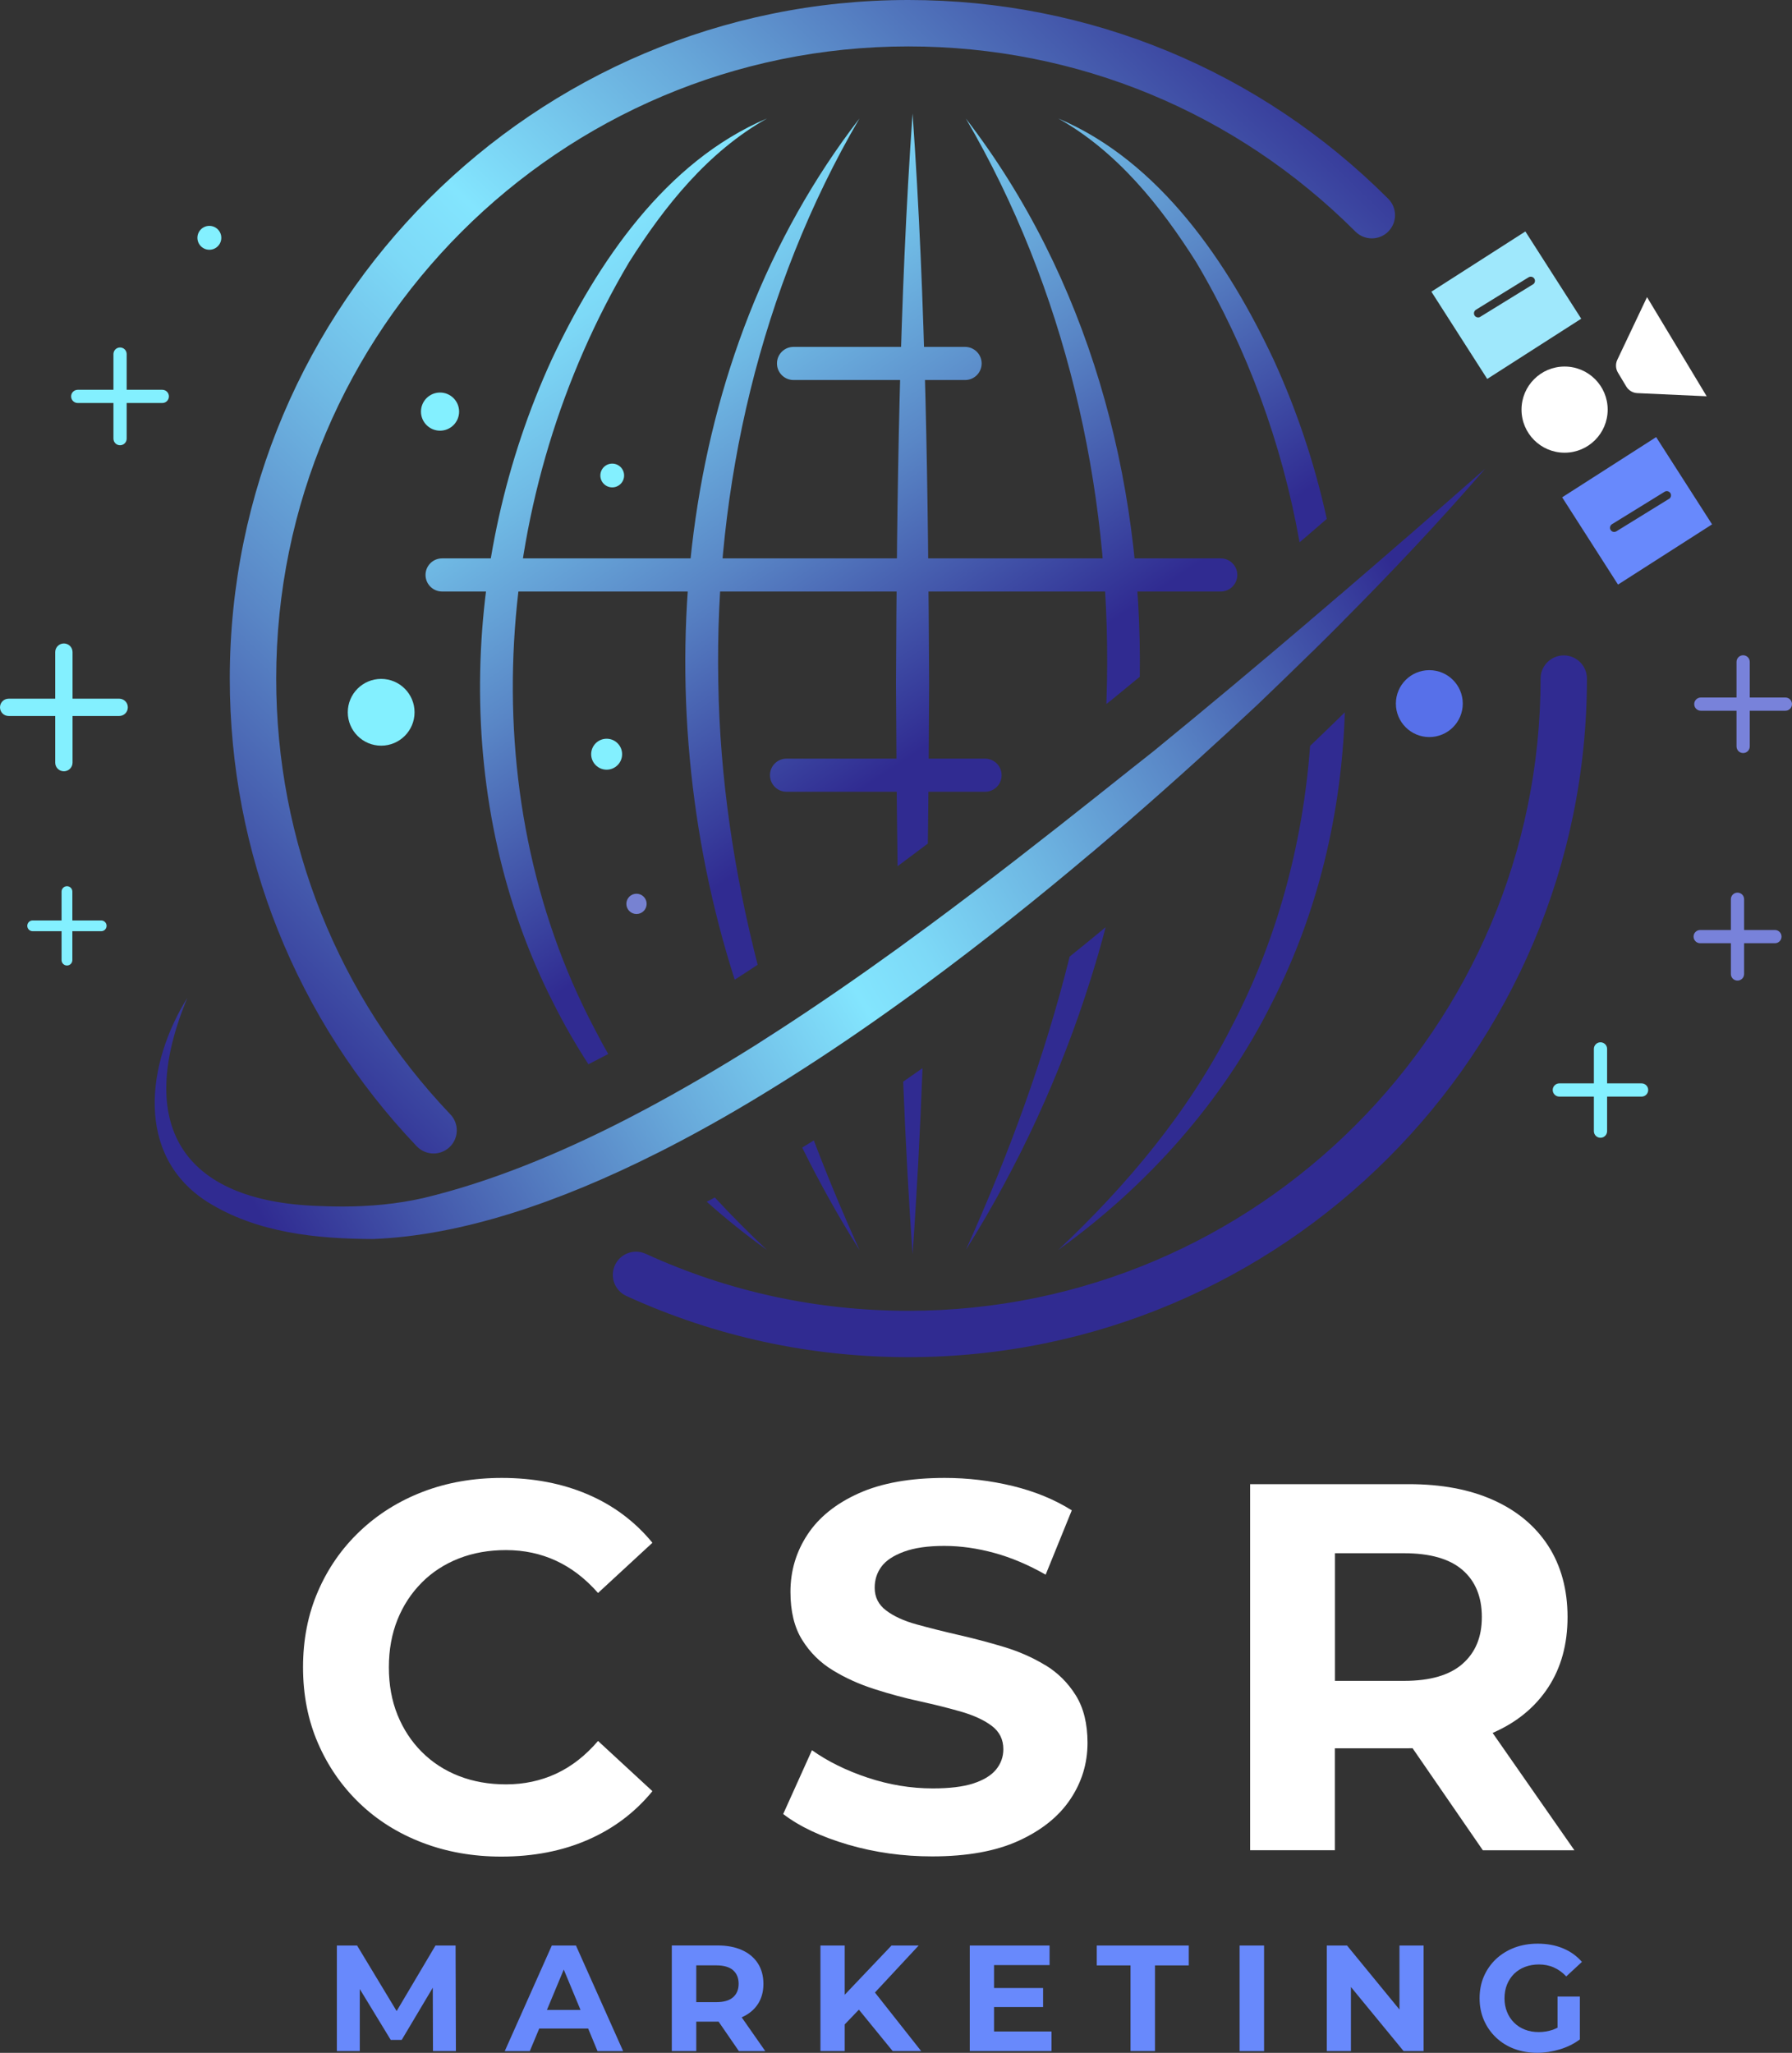 <?xml version="1.0" encoding="UTF-8"?>
<svg xmlns="http://www.w3.org/2000/svg" xmlns:xlink="http://www.w3.org/1999/xlink" id="Layer_1" data-name="Layer 1" width="279.12" height="319.74" viewBox="0 0 279.12 319.74">
  <rect x="0" y="0" width="279.12" height="319.74" fill="#333333" stroke="none"/>
  <defs>
    <style>
      .cls-1 {
        fill: url(#linear-gradient);
      }

      .cls-2 {
        fill: #6889fc;
      }

      .cls-3 {
        fill: #fff;
      }

      .cls-4 {
        fill: #83f0ff;
      }

      .cls-5 {
        fill: #9fe8fc;
      }

      .cls-6 {
        fill: #302b91;
      }

      .cls-7 {
        fill: #5770e9;
      }

      .cls-8 {
        fill: #7782d2;
      }

      .cls-9 {
        fill: #7882da;
      }

      .cls-10 {
        fill: url(#linear-gradient-8);
      }

      .cls-11 {
        fill: url(#linear-gradient-9);
      }

      .cls-12 {
        fill: url(#linear-gradient-3);
      }

      .cls-13 {
        fill: url(#linear-gradient-4);
      }

      .cls-14 {
        fill: url(#linear-gradient-2);
      }

      .cls-15 {
        fill: url(#linear-gradient-6);
      }

      .cls-16 {
        fill: url(#linear-gradient-7);
      }

      .cls-17 {
        fill: url(#linear-gradient-5);
      }

      .cls-18 {
        fill: url(#linear-gradient-14);
      }

      .cls-19 {
        fill: url(#linear-gradient-18);
      }

      .cls-20 {
        fill: url(#linear-gradient-20);
      }

      .cls-21 {
        fill: url(#linear-gradient-15);
      }

      .cls-22 {
        fill: url(#linear-gradient-19);
      }

      .cls-23 {
        fill: url(#linear-gradient-16);
      }

      .cls-24 {
        fill: url(#linear-gradient-17);
      }

      .cls-25 {
        fill: url(#linear-gradient-13);
      }

      .cls-26 {
        fill: url(#linear-gradient-12);
      }

      .cls-27 {
        fill: url(#linear-gradient-10);
      }

      .cls-28 {
        fill: url(#linear-gradient-11);
      }
    </style>
    <linearGradient id="linear-gradient" x1="185.81" y1="-12.43" x2="26.8" y2="152.47" gradientUnits="userSpaceOnUse">
      <stop offset="0" stop-color="#302b91"></stop>
      <stop offset=".31" stop-color="#67a7d9"></stop>
      <stop offset=".48" stop-color="#83e5fe"></stop>
      <stop offset=".54" stop-color="#7dd9f7"></stop>
      <stop offset=".64" stop-color="#6fb9e4"></stop>
      <stop offset=".78" stop-color="#5986c6"></stop>
      <stop offset=".95" stop-color="#39419e"></stop>
      <stop offset="1" stop-color="#302b91"></stop>
    </linearGradient>
    <linearGradient id="linear-gradient-2" x1="59.79" y1="57.18" x2="113.45" y2="137.01" gradientUnits="userSpaceOnUse">
      <stop offset="0" stop-color="#83e5fe"></stop>
      <stop offset=".11" stop-color="#7dd9f7"></stop>
      <stop offset=".31" stop-color="#6fb9e4"></stop>
      <stop offset=".58" stop-color="#5986c6"></stop>
      <stop offset=".9" stop-color="#39419e"></stop>
      <stop offset="1" stop-color="#302b91"></stop>
    </linearGradient>
    <linearGradient id="linear-gradient-3" x1="73.51" y1="47.95" x2="127.17" y2="127.79" xlink:href="#linear-gradient-2"></linearGradient>
    <linearGradient id="linear-gradient-4" x1="106.86" y1="25.54" x2="160.52" y2="105.37" xlink:href="#linear-gradient-2"></linearGradient>
    <linearGradient id="linear-gradient-5" x1="91" y1="36.2" x2="144.66" y2="116.03" xlink:href="#linear-gradient-2"></linearGradient>
    <linearGradient id="linear-gradient-6" x1="51.88" y1="62.5" x2="105.54" y2="142.33" xlink:href="#linear-gradient-2"></linearGradient>
    <linearGradient id="linear-gradient-7" x1="48.65" y1="64.66" x2="102.31" y2="144.5" xlink:href="#linear-gradient-2"></linearGradient>
    <linearGradient id="linear-gradient-8" x1="75.14" y1="46.86" x2="128.8" y2="126.69" xlink:href="#linear-gradient-2"></linearGradient>
    <linearGradient id="linear-gradient-9" x1="33.07" y1="75.14" x2="86.73" y2="154.97" xlink:href="#linear-gradient-2"></linearGradient>
    <linearGradient id="linear-gradient-10" x1="35.74" y1="73.34" x2="89.4" y2="153.18" xlink:href="#linear-gradient-2"></linearGradient>
    <linearGradient id="linear-gradient-11" x1="77.7" y1="45.14" x2="131.36" y2="124.97" xlink:href="#linear-gradient-2"></linearGradient>
    <linearGradient id="linear-gradient-12" x1="106.11" y1="26.04" x2="159.77" y2="105.88" xlink:href="#linear-gradient-2"></linearGradient>
    <linearGradient id="linear-gradient-13" x1="126.69" y1="12.21" x2="180.35" y2="92.05" xlink:href="#linear-gradient-2"></linearGradient>
    <linearGradient id="linear-gradient-14" x1="151.19" y1="-4.25" x2="204.85" y2="75.58" xlink:href="#linear-gradient-2"></linearGradient>
    <linearGradient id="linear-gradient-15" x1="103.24" y1="27.98" x2="156.9" y2="107.81" xlink:href="#linear-gradient-2"></linearGradient>
    <linearGradient id="linear-gradient-16" x1="142.34" y1="1.69" x2="196" y2="81.53" xlink:href="#linear-gradient-2"></linearGradient>
    <linearGradient id="linear-gradient-17" x1="92.82" y1="34.98" x2="146.47" y2="114.81" xlink:href="#linear-gradient-2"></linearGradient>
    <linearGradient id="linear-gradient-18" x1="113.21" y1="21.27" x2="166.87" y2="101.11" xlink:href="#linear-gradient-2"></linearGradient>
    <linearGradient id="linear-gradient-19" x1="84.22" y1="40.76" x2="137.87" y2="120.59" xlink:href="#linear-gradient-2"></linearGradient>
    <linearGradient id="linear-gradient-20" x1="37.66" y1="184.56" x2="212.38" y2="80.52" xlink:href="#linear-gradient"></linearGradient>
  </defs>
  <g>
    <path class="cls-6" d="M141.49,211.38c-15.32,0-30.1-3.21-43.93-9.53-1.81-.83-2.61-2.97-1.78-4.79,.83-1.81,2.97-2.61,4.79-1.78,12.88,5.89,26.65,8.88,40.92,8.88,54.3,0,98.47-44.17,98.47-98.47,0-1.99,1.62-3.61,3.61-3.61s3.61,1.62,3.61,3.61c0,58.28-47.41,105.69-105.69,105.69Z"></path>
    <path class="cls-1" d="M67.53,179.66c-.95,0-1.91-.38-2.62-1.12-18.78-19.73-29.12-45.6-29.12-72.85C35.8,47.41,83.21,0,141.49,0c28.23,0,54.77,10.99,74.74,30.96,1.41,1.41,1.41,3.7,0,5.11-1.41,1.41-3.7,1.41-5.11,0-18.6-18.6-43.33-28.84-69.63-28.84-54.3,0-98.47,44.17-98.47,98.47,0,25.39,9.63,49.49,27.13,67.87,1.38,1.44,1.32,3.73-.13,5.1-.7,.66-1.59,.99-2.49,.99Z"></path>
    <g>
      <g>
        <path class="cls-14" d="M140.68,168.47c1.01-.7,2.01-1.4,3.01-2.1-.37,9.74-.87,19.42-1.55,28.98-.63-8.86-1.1-17.84-1.46-26.87Z"></path>
        <path class="cls-12" d="M140.05,147.56c1.42-1.04,2.85-2.08,4.26-3.12-.06,2.96-.12,5.93-.21,8.89-1.27,.94-2.55,1.87-3.84,2.79-.08-2.85-.15-5.7-.22-8.56Z"></path>
        <path class="cls-13" d="M144.72,106.51c-.03,8.22-.09,16.53-.2,24.87-1.56,1.18-3.13,2.36-4.71,3.53-.14-9.53-.21-19.02-.25-28.4,.13-29.28,.52-59.68,2.58-88.83,2.06,29.13,2.44,59.56,2.58,88.83Z"></path>
      </g>
      <g>
        <path class="cls-17" d="M118,150.27c-1.19,.78-2.36,1.56-3.56,2.32-.01-.04-.03-.08-.04-.12-14.11-44.19-9.34-96.64,19.47-134.02-15.43,26.4-22.57,57.32-21.99,87.77,.23,14.96,2.46,29.67,6.13,44.05Z"></path>
        <path class="cls-15" d="M123.19,167.69c-.86,.55-1.71,1.08-2.57,1.61-.95-2.21-1.85-4.44-2.69-6.68,1-.64,2-1.28,3-1.93,.71,2.35,1.46,4.68,2.26,7Z"></path>
        <path class="cls-16" d="M133.86,194.69c-3.24-5.16-6.21-10.48-8.91-15.95,.6-.37,1.21-.74,1.81-1.12,2.19,5.76,4.57,11.45,7.11,17.07Z"></path>
      </g>
      <g>
        <path class="cls-10" d="M92.54,160.1c.7,1.37,1.42,2.73,2.2,4.06-1.03,.55-2.06,1.08-3.09,1.6-1.99-3.07-3.82-6.25-5.46-9.53-15.78-30.92-14.58-68.97-.27-100.2,7.08-15.08,17.73-30.88,33.55-37.58-9.18,5.17-15.96,13.64-21.5,22.42-21.05,35.52-24.87,82.24-5.43,119.24Z"></path>
        <path class="cls-11" d="M100.27,172.9c1.34,1.91,2.74,3.79,4.19,5.61-.69,.36-1.39,.71-2.08,1.06-1.61-1.73-3.15-3.52-4.62-5.35,.85-.43,1.68-.88,2.52-1.32Z"></path>
        <path class="cls-27" d="M119.46,194.69c-3.25-2.33-6.39-4.84-9.38-7.52,.42-.21,.84-.42,1.26-.66,2.6,2.82,5.32,5.54,8.12,8.18Z"></path>
      </g>
      <g>
        <path class="cls-28" d="M166.61,148.99c1.89-1.52,3.74-3.03,5.6-4.57-.7,2.71-1.48,5.39-2.32,8.05-4.67,14.89-11.23,29.11-19.45,42.22,6.64-14.78,12.28-30.05,16.17-45.7Z"></path>
        <path class="cls-26" d="M171.27,123.68c1.86-1.49,3.68-2.93,5.47-4.35-.29,2.91-.65,5.8-1.09,8.69-1.85,1.59-3.73,3.21-5.66,4.84,.51-3.04,.94-6.1,1.29-9.17Z"></path>
        <path class="cls-25" d="M177.53,105.41c-1.46,1.21-2.91,2.39-4.35,3.57l-.85,.67c.04-1.13,.07-2.28,.09-3.42,.58-30.45-6.56-61.38-21.98-87.77,18.99,24.67,27.53,55.88,27.09,86.96Z"></path>
      </g>
      <g>
        <path class="cls-18" d="M164.83,18.45c15.8,6.68,26.48,22.51,33.55,37.58,3.62,7.9,6.41,16.25,8.28,24.79-1.42,1.24-2.84,2.44-4.24,3.65-2.72-15.38-8.19-30.28-16.08-43.6-5.54-8.78-12.33-17.26-21.51-22.42Z"></path>
        <path class="cls-21" d="M209.47,110.96c-.52,15.7-4.19,31.22-11.37,45.27-7.67,15.37-19.41,28.5-33.28,38.46,10.72-10.09,20.26-21.47,26.92-34.59,7.18-13.67,11.19-28.67,12.32-43.93h.01c1.85-1.77,3.64-3.51,5.39-5.21Z"></path>
        <path class="cls-23" d="M204.31,101.58c-.07-1.63-.18-3.27-.31-4.9,1.56-1.32,3.12-2.65,4.67-3.99,.17,1.38,.31,2.75,.42,4.14-1.59,1.6-3.19,3.18-4.79,4.76Z"></path>
      </g>
      <path class="cls-24" d="M190.13,92.13H68.86c-1.42,0-2.58-1.15-2.58-2.58s1.15-2.58,2.58-2.58h121.28c1.42,0,2.58,1.15,2.58,2.58s-1.15,2.58-2.58,2.58Z"></path>
      <path class="cls-19" d="M150.32,59.19h-26.72c-1.42,0-2.58-1.15-2.58-2.58s1.15-2.58,2.58-2.58h26.72c1.42,0,2.58,1.15,2.58,2.58s-1.15,2.58-2.58,2.58Z"></path>
      <path class="cls-22" d="M153.43,123.32h-30.92c-1.42,0-2.58-1.15-2.58-2.58s1.15-2.58,2.58-2.58h30.92c1.42,0,2.58,1.15,2.58,2.58s-1.15,2.58-2.58,2.58Z"></path>
    </g>
    <path class="cls-20" d="M231.35,72.98c-7.11,8.23-14.59,16.14-22.26,23.85-1.59,1.6-3.19,3.18-4.79,4.76-2.8,2.74-5.61,5.47-8.44,8.17-5.89,5.52-12.72,11.75-20.23,18.26-1.85,1.59-3.73,3.21-5.66,4.84h-.01c-8.07,6.82-16.78,13.79-25.86,20.49-1.27,.94-2.55,1.87-3.84,2.79-5.59,4.03-11.32,7.93-17.08,11.57-.86,.55-1.71,1.08-2.57,1.61-5.36,3.33-10.77,6.43-16.15,9.21-.69,.36-1.39,.71-2.08,1.06-15.36,7.73-30.51,12.85-44.24,13.39-8.81-.02-18.1-.95-25.77-5.74-11.52-7.27-9.46-21.79-3.2-31.8-8.16,19.65-.95,31.71,20.55,32.4,1.2,.05,2.39,.08,3.59,.08,4.24,0,8.48-.38,12.63-1.32,10.36-2.48,21.08-6.84,31.82-12.37,.85-.43,1.68-.88,2.52-1.32,5.9-3.14,11.8-6.6,17.65-10.28,1-.64,2-1.28,3-1.93,6.48-4.19,12.88-8.62,19.12-13.13,1.42-1.04,2.85-2.08,4.26-3.12,9.5-7.01,18.58-14.13,26.95-20.77,1.86-1.49,3.68-2.93,5.47-4.35,.99-.77,1.96-1.55,2.92-2.31,8.18-6.68,16.29-13.47,24.34-20.33,1.56-1.32,3.12-2.65,4.67-3.99,7.59-6.51,15.15-13.08,22.68-19.71Z"></path>
    <circle class="cls-4" cx="95.36" cy="74.06" r="1.85"></circle>
    <circle class="cls-8" cx="99.14" cy="140.78" r="1.58"></circle>
    <circle class="cls-4" cx="94.49" cy="117.47" r="2.41"></circle>
    <circle class="cls-7" cx="222.63" cy="109.59" r="5.21"></circle>
    <g>
      <path class="cls-9" d="M271.51,117.29c-.57,0-1.03-.46-1.03-1.03v-13.17c0-.57,.46-1.03,1.03-1.03s1.03,.46,1.03,1.03v13.17c0,.57-.46,1.03-1.03,1.03Z"></path>
      <path class="cls-9" d="M278.09,110.7h-13.17c-.57,0-1.03-.46-1.03-1.03s.46-1.03,1.03-1.03h13.17c.57,0,1.03,.46,1.03,1.03s-.46,1.03-1.03,1.03Z"></path>
    </g>
    <g>
      <path class="cls-9" d="M270.63,152.73c-.57,0-1.03-.46-1.03-1.03v-11.64c0-.57,.46-1.03,1.03-1.03s1.03,.46,1.03,1.03v11.64c0,.57-.46,1.03-1.03,1.03Z"></path>
      <path class="cls-9" d="M276.46,146.91h-11.64c-.57,0-1.03-.46-1.03-1.03s.46-1.03,1.03-1.03h11.64c.57,0,1.03,.46,1.03,1.03s-.46,1.03-1.03,1.03Z"></path>
    </g>
    <g>
      <path class="cls-4" d="M249.29,177.21c-.57,0-1.03-.46-1.03-1.03v-12.81c0-.57,.46-1.03,1.03-1.03s1.03,.46,1.03,1.03v12.81c0,.57-.46,1.03-1.03,1.03Z"></path>
      <path class="cls-4" d="M255.69,170.8h-12.81c-.57,0-1.03-.46-1.03-1.03s.46-1.03,1.03-1.03h12.81c.57,0,1.03,.46,1.03,1.03s-.46,1.03-1.03,1.03Z"></path>
    </g>
    <circle class="cls-3" cx="243.7" cy="63.8" r="6.71"></circle>
    <path class="cls-3" d="M265.83,61.72l-10.8-.49c-.71-.03-1.35-.42-1.72-1.02l-1.3-2.17c-.37-.61-.4-1.36-.1-2l4.63-9.76,9.29,15.44Z"></path>
    <path class="cls-5" d="M237.59,36.05l-14.64,9.38,8.7,13.59,14.64-9.38-8.7-13.59Zm1.18,8.24l-8.2,5.05c-.09,.07-.2,.09-.31,.1-.23,.01-.46-.1-.58-.3-.19-.31-.09-.71,.22-.9l8.19-5.05c.31-.19,.71-.09,.9,.22,.19,.3,.09,.7-.22,.89Z"></path>
    <path class="cls-2" d="M257.96,68.08l-14.64,9.38,8.7,13.59,14.65-9.38-8.71-13.59Zm2,9.62l-8.19,5.05c-.1,.06-.2,.09-.32,.1-.23,.01-.46-.1-.58-.31-.19-.3-.09-.71,.22-.9l8.19-5.05c.31-.19,.71-.08,.9,.22,.19,.31,.09,.71-.22,.9Z"></path>
    <g>
      <path class="cls-3" d="M65.7,246.48c1.63-1.63,3.56-2.88,5.78-3.75,2.23-.87,4.67-1.3,7.33-1.3,2.82,0,5.43,.56,7.82,1.67,2.39,1.11,4.56,2.78,6.52,5.01l8.47-7.82c-2.72-3.31-6.07-5.82-10.06-7.53-3.99-1.71-8.46-2.57-13.4-2.57-4.45,0-8.55,.72-12.3,2.16-3.75,1.44-7.02,3.49-9.82,6.15-2.8,2.66-4.97,5.78-6.52,9.37-1.55,3.58-2.32,7.52-2.32,11.81s.77,8.23,2.32,11.81c1.55,3.58,3.71,6.71,6.48,9.37,2.77,2.66,6.04,4.71,9.82,6.15,3.77,1.44,7.86,2.16,12.26,2.16,5,0,9.49-.87,13.48-2.61,3.99-1.74,7.34-4.26,10.06-7.58l-8.47-7.82c-1.95,2.28-4.13,3.98-6.52,5.09-2.39,1.11-5,1.67-7.82,1.67-2.66,0-5.1-.43-7.33-1.3-2.23-.87-4.15-2.12-5.78-3.75-1.63-1.63-2.89-3.56-3.79-5.78-.9-2.23-1.34-4.7-1.34-7.41s.45-5.19,1.34-7.41c.9-2.23,2.16-4.15,3.79-5.78Z"></path>
      <path class="cls-3" d="M162.8,259.35c-1.96-1.19-4.11-2.14-6.48-2.85-2.36-.71-4.72-1.33-7.09-1.87-2.36-.54-4.52-1.09-6.48-1.63-1.96-.54-3.53-1.26-4.72-2.16-1.2-.9-1.79-2.08-1.79-3.54,0-1.25,.35-2.35,1.06-3.3,.7-.95,1.87-1.72,3.5-2.32,1.63-.6,3.72-.9,6.27-.9s5.16,.37,7.82,1.1c2.66,.73,5.32,1.86,7.98,3.38l4.07-10.02c-2.66-1.68-5.73-2.94-9.2-3.79-3.48-.84-7.01-1.26-10.59-1.26-5.38,0-9.84,.8-13.4,2.4-3.56,1.6-6.22,3.75-7.98,6.43-1.77,2.69-2.65,5.66-2.65,8.92,0,3.04,.61,5.54,1.83,7.49,1.22,1.96,2.81,3.53,4.77,4.72,1.95,1.2,4.11,2.17,6.48,2.93,2.36,.76,4.72,1.4,7.09,1.91,2.36,.52,4.52,1.06,6.48,1.63,1.95,.57,3.53,1.3,4.72,2.2,1.19,.9,1.79,2.11,1.79,3.62,0,1.19-.38,2.25-1.14,3.18-.76,.92-1.94,1.64-3.54,2.16-1.6,.52-3.71,.77-6.31,.77-3.42,0-6.8-.56-10.14-1.67-3.34-1.11-6.23-2.54-8.68-4.28l-4.48,9.94c2.55,1.96,5.92,3.54,10.1,4.77,4.18,1.22,8.55,1.83,13.11,1.83,5.43,0,9.92-.81,13.48-2.44,3.56-1.63,6.23-3.77,8.02-6.44,1.79-2.66,2.69-5.59,2.69-8.8,0-2.99-.61-5.46-1.83-7.41-1.22-1.96-2.81-3.53-4.77-4.72Z"></path>
      <path class="cls-3" d="M245.23,288.19l-12.74-18.28s.08-.03,.11-.05c3.69-1.63,6.54-3.98,8.55-7.05,2.01-3.07,3.01-6.72,3.01-10.96s-1.01-7.98-3.01-11.08c-2.01-3.1-4.86-5.47-8.55-7.13-3.69-1.66-8.09-2.48-13.2-2.48h-24.68v57.02h13.2v-15.88h11.49c.21,0,.41,0,.61-.01l10.95,15.9h14.26Zm-17.43-43.66c2.01,1.74,3.01,4.18,3.01,7.33s-1.01,5.53-3.01,7.29c-2.01,1.77-5.05,2.65-9.12,2.65h-10.75v-19.88h10.75c4.07,0,7.11,.87,9.12,2.61Z"></path>
    </g>
    <g>
      <polygon class="cls-2" points="67.83 303.02 61.78 313.23 55.62 303.02 52.47 303.02 52.47 319.46 56.04 319.46 56.04 309.8 60.86 317.72 62.57 317.72 67.41 309.59 67.44 319.46 71.01 319.46 70.96 303.02 67.83 303.02"></polygon>
      <path class="cls-2" d="M85.95,303.02l-7.33,16.45h3.9l1.47-3.52h7.62l1.46,3.52h3.99l-7.35-16.45h-3.76Zm-.76,10.03l2.62-6.29,2.61,6.29h-5.22Z"></path>
      <path class="cls-2" d="M115.57,314.18c1.07-.47,1.89-1.15,2.47-2.03,.58-.88,.87-1.94,.87-3.16s-.29-2.3-.87-3.2c-.58-.89-1.4-1.58-2.47-2.06-1.07-.48-2.33-.72-3.81-.72h-7.12v16.45h3.81v-4.58h3.31c.06,0,.11,0,.17,0l3.16,4.59h4.11l-3.68-5.27s.02,0,.03-.01Zm-1.39-7.31c.58,.5,.87,1.21,.87,2.11s-.29,1.59-.87,2.1c-.58,.51-1.46,.76-2.63,.76h-3.1v-5.73h3.1c1.17,0,2.05,.25,2.63,.75Z"></path>
      <polygon class="cls-2" points="143.09 303.02 138.86 303.02 131.57 310.69 131.57 303.02 127.79 303.02 127.79 319.46 131.57 319.46 131.57 315.31 133.78 313.01 139.04 319.46 143.48 319.46 136.28 310.34 143.09 303.02"></polygon>
      <polygon class="cls-2" points="154.83 312.6 162.47 312.6 162.47 309.64 154.83 309.64 154.83 306.07 163.48 306.07 163.48 303.02 151.05 303.02 151.05 319.46 163.78 319.46 163.78 316.41 154.83 316.41 154.83 312.6"></polygon>
      <polygon class="cls-2" points="170.83 306.12 176.09 306.12 176.09 319.46 179.9 319.46 179.9 306.12 185.16 306.12 185.16 303.02 170.83 303.02 170.83 306.12"></polygon>
      <rect class="cls-2" x="193.08" y="303.02" width="3.81" height="16.45"></rect>
      <polygon class="cls-2" points="217.98 312.99 209.81 303.02 206.66 303.02 206.66 319.46 210.42 319.46 210.42 309.48 218.62 319.46 221.74 319.46 221.74 303.02 217.98 303.02 217.98 312.99"></polygon>
      <path class="cls-2" d="M242.63,315.8c-.25,.13-.51,.25-.76,.34-.71,.24-1.44,.36-2.2,.36s-1.5-.12-2.15-.38c-.65-.25-1.21-.61-1.69-1.09-.48-.48-.85-1.04-1.1-1.68-.26-.64-.39-1.35-.39-2.11s.13-1.5,.39-2.14c.26-.64,.63-1.2,1.1-1.67,.48-.47,1.05-.83,1.7-1.08,.66-.25,1.39-.38,2.18-.38s1.6,.15,2.3,.46c.7,.31,1.35,.77,1.95,1.4l2.44-2.26c-.8-.92-1.78-1.63-2.95-2.11-1.17-.49-2.48-.73-3.94-.73-1.32,0-2.52,.21-3.62,.62-1.1,.42-2.05,1.01-2.87,1.77-.81,.77-1.44,1.67-1.89,2.7-.45,1.03-.67,2.17-.67,3.41s.22,2.37,.67,3.41c.45,1.03,1.07,1.93,1.88,2.7,.81,.77,1.75,1.36,2.84,1.77,1.09,.41,2.28,.62,3.58,.62,1.17,0,2.35-.18,3.54-.54,1.18-.36,2.22-.88,3.11-1.55v-6.67h-3.48v4.82Z"></path>
    </g>
  </g>
  <g>
    <path class="cls-4" d="M18.7,69.35c-.57,0-1.03-.46-1.03-1.03v-13.17c0-.57,.46-1.03,1.03-1.03s1.03,.46,1.03,1.03v13.17c0,.57-.46,1.03-1.03,1.03Z"></path>
    <path class="cls-4" d="M25.28,62.77H12.11c-.57,0-1.03-.46-1.03-1.03s.46-1.03,1.03-1.03h13.17c.57,0,1.03,.46,1.03,1.03s-.46,1.03-1.03,1.03Z"></path>
  </g>
  <g>
    <path class="cls-4" d="M10.43,150.38c-.46,0-.84-.37-.84-.84v-10.67c0-.46,.37-.84,.84-.84s.84,.37,.84,.84v10.67c0,.46-.37,.84-.84,.84Z"></path>
    <path class="cls-4" d="M15.76,145.04H5.09c-.46,0-.84-.37-.84-.84s.37-.84,.84-.84H15.76c.46,0,.84,.37,.84,.84s-.37,.84-.84,.84Z"></path>
  </g>
  <g>
    <path class="cls-4" d="M9.95,120.13c-.75,0-1.35-.6-1.35-1.35v-17.21c0-.74,.6-1.35,1.35-1.35s1.35,.6,1.35,1.35v17.21c0,.74-.6,1.35-1.35,1.35Z"></path>
    <path class="cls-4" d="M18.56,111.52H1.35c-.75,0-1.35-.6-1.35-1.35s.6-1.35,1.35-1.35H18.56c.75,0,1.35,.6,1.35,1.35s-.6,1.35-1.35,1.35Z"></path>
  </g>
  <circle class="cls-4" cx="32.61" cy="37.04" r="1.86"></circle>
  <circle class="cls-4" cx="68.54" cy="64.11" r="2.97"></circle>
  <circle class="cls-4" cx="59.37" cy="110.94" r="5.2"></circle>
</svg>
